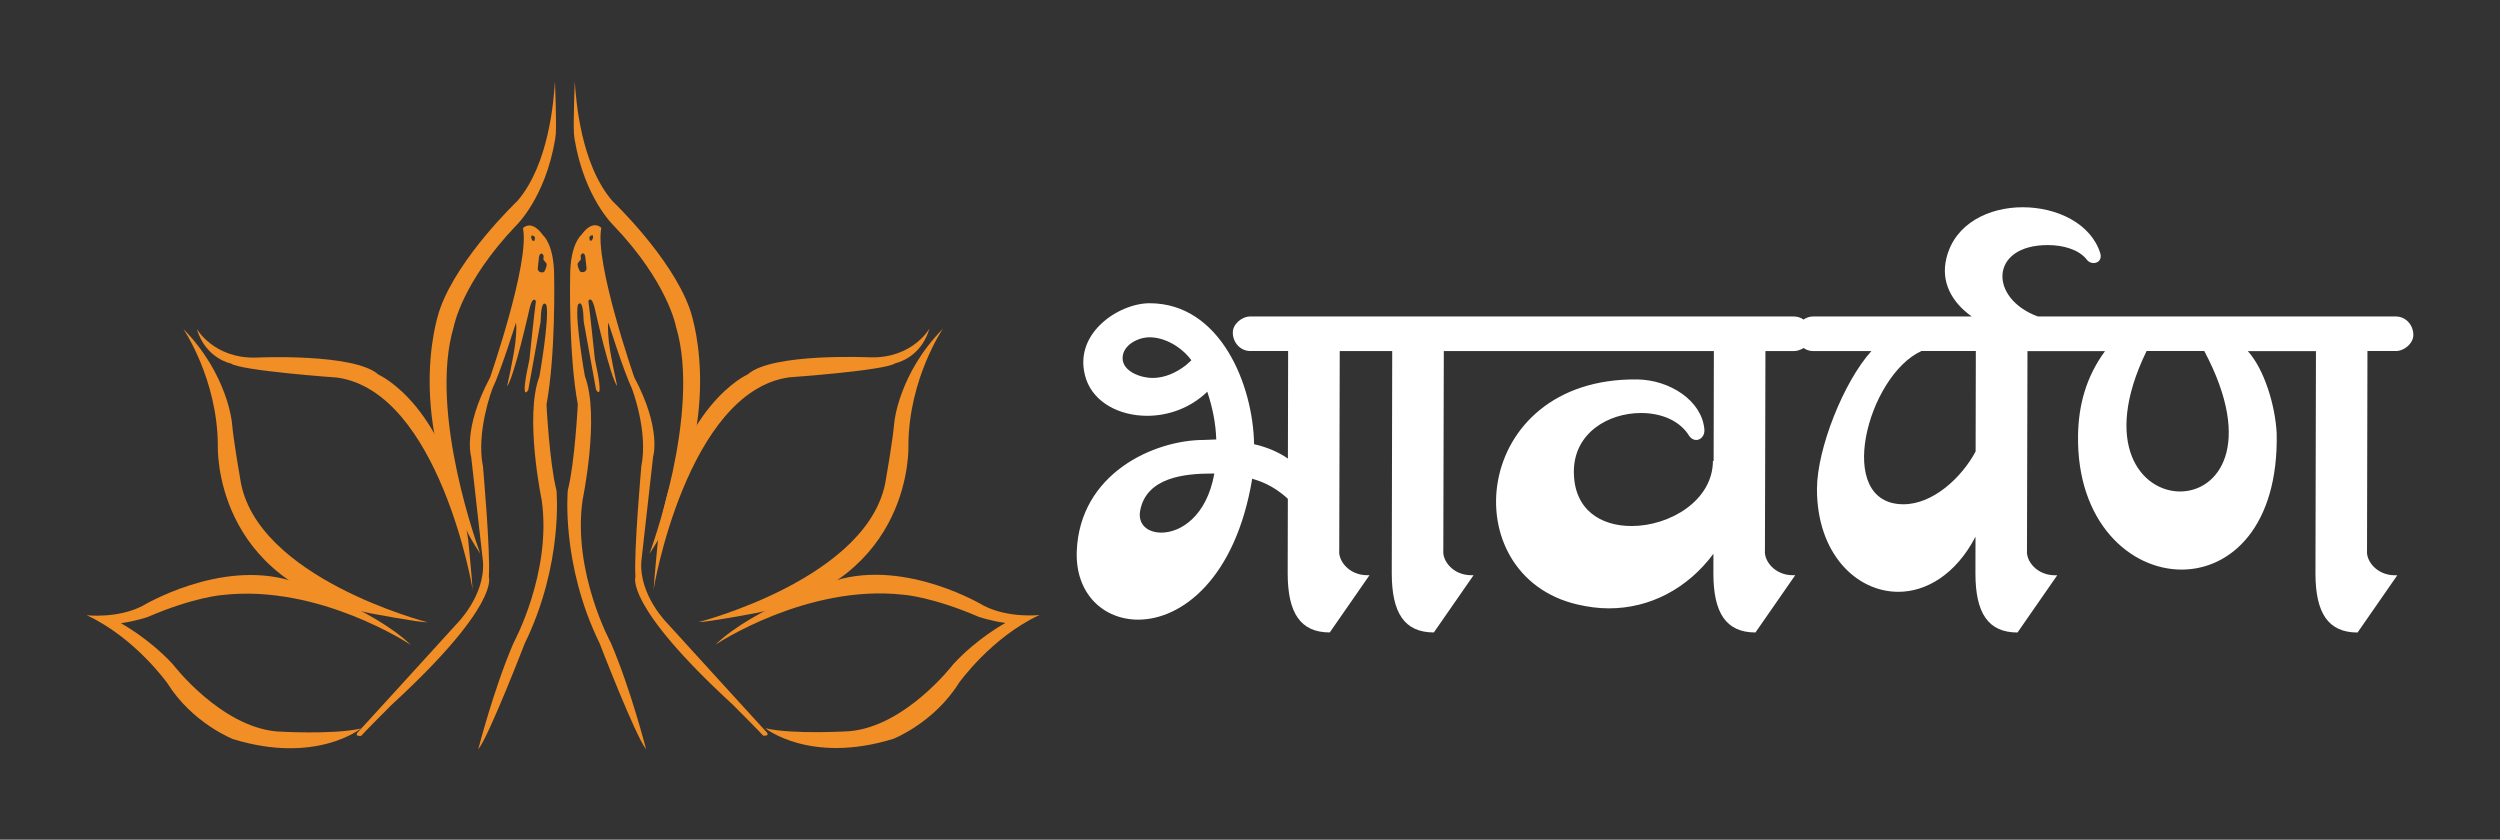 <?xml version="1.0" encoding="utf-8"?>
<!-- Generator: Adobe Illustrator 25.0.1, SVG Export Plug-In . SVG Version: 6.00 Build 0)  -->
<svg version="1.1" id="Layer_1" xmlns="http://www.w3.org/2000/svg" xmlns:xlink="http://www.w3.org/1999/xlink" x="0px" y="0px"
	 viewBox="0 0 1920 644.87" style="enable-background:new 0 0 1920 644.87;" xml:space="preserve">
<rect x="0" y="0" width="1920" height="644.87" fill="#333333" stroke="none"/>
<style type="text/css">
	.st0{fill:#FFFFFF;}
	.st1{fill:#912926;}
	.st2{fill:#F18E25;}
</style>
<path class="st0" d="M1818.2,269.59H1840c6.54,0,13.45-5.84,13.45-12.38c0-7.62-5.81-14.15-13.45-14.15h-68.29h-22.15h-161.65h-1.45
	h-7.62h-13.76c-37.75-13.86-37.14-54.84,7.57-54.84c11.62,0,23.62,3.26,29.79,10.9c1.45,2.18,3.63,2.91,5.46,2.91
	c3.63,0,6.54-2.91,5.08-7.64c-7.26-22.9-33.42-35.22-59.57-35.22c-25.8,0-51.96,12.33-58.49,38.85
	c-4.7,18.46,4.07,34.18,19.38,45.04h-25.91h-95.9c-2.73,0-5.26,0.88-7.35,2.36c-2.1-1.48-4.66-2.36-7.53-2.36h-75.93h-14.53
	c-17.69,0-35.43,0-53.38,0c-15.73,0-79.77,0-103.16,0c-2.01,0-3.73,0-5.09,0h-69.02h-5.81h-10.55h-34.87h-15.98h-23.25h-5.81
	c-6.54,0-13.43,5.81-13.43,12.35c0,7.64,5.81,14.18,13.43,14.18h5.81h23.25l-0.17,82.59c-7.62-5.27-16.48-8.85-25.98-11.04
	c-0.73-45.39-25.78-108.25-80.26-108.25c-23.97,0-60.3,23.97-48.67,58.49c6.16,17.79,25.43,27.96,46.85,27.96
	c15.98,0,33.07-5.81,46.14-18.51c3.98,11.97,6.54,24.32,6.89,36.67l-9.44,0.38c-38.5,0-95.52,25.78-97.7,85.7
	c-1.1,32.69,20.69,52.31,47.22,52.31c33.42,0,74.83-31.59,87.53-108.25c4.44,1.4,15.67,4.5,27.37,15.44l-0.12,57.21
	c0,30.51,9.79,45.42,32.32,45.42l30.51-43.96c-0.73,0-1.45,0-1.8,0c-13.8,0-22.17-10.9-21.44-18.89l0.38-153.26h11.25h10.55h5.81
	h12.7l-0.35,170.7c0,30.51,9.8,45.42,32.32,45.42l30.51-43.96c-0.73,0-1.45,0-1.8,0c-13.8,0-22.17-10.9-21.44-18.89l0.38-153.26
	h16.71c1.53,0,3.24,0,5.09,0c31.93,0,108.65,0,134.75,0c7.3,0,14.55,0,21.79,0h29.06l-0.17,84.51l-0.55-0.26
	c0,30.51-33.04,50.13-62.48,50.13c-23.6,0-44.32-12.35-44.32-41.76c0-29.79,26.53-45.04,51.58-45.04c14.53,0,28.33,5.09,35.97,15.98
	c1.8,3.26,3.98,4.73,6.54,4.73c3.26,0,6.54-3.28,6.16-8.02c-1.8-22.15-26.5-38.13-51.58-38.48
	c-127.84-1.48-142.01,150.73-45.77,172.88c7.99,1.83,15.98,2.93,23.97,2.93c31.75,0,60.52-15.3,80.32-41.9l-0.03,15
	c0,30.51,9.79,45.42,32.32,45.42l30.51-43.96c-0.73,0-1.45,0-1.8,0c-13.8,0-22.17-10.9-21.44-18.89l0.38-153.26h21.79
	c0.38,0,0.75-0.02,1.13-0.06c0.05-0.01,0.1-0.01,0.15-0.01c0.36-0.04,0.71-0.1,1.07-0.17c0.06-0.01,0.13-0.02,0.19-0.04
	c0.38-0.08,0.76-0.18,1.13-0.3c0,0,0,0,0.01,0c1.36-0.42,2.66-1.03,3.85-1.76c2.09,1.47,4.62,2.35,7.36,2.35h44.69
	c-21.07,23.25-41.79,74.83-41.79,106.07c0,49.38,30.16,78.81,62.48,78.81c21.48,0,44.19-13.36,59.28-42.31l-0.06,28.14
	c0,30.51,9.79,45.42,32.32,45.42l30.51-43.96c-0.73,0-1.45,0-1.8,0c-13.8,0-22.17-10.9-21.44-18.89l0.38-153.26h21.79h9.07
	c0.05,0,0.09-0.01,0.13-0.01c0.08,0,0.16,0.01,0.24,0.01h28.33c-14.91,20.32-20.34,42.11-20.72,64.66
	c-1.08,66.84,39.96,103.13,79.56,103.13c37.78,0,74.45-33.04,73-104.59c-1.08-21.44-9.44-49.05-22.15-63.2h23.25h19.24h9.82
	l-0.38,170.7c0,30.51,9.82,45.42,32.34,45.42l30.51-43.96c-0.73,0-1.45,0-1.83,0c-13.8,0-22.15-10.9-21.42-18.89L1818.2,269.59z
	 M914.84,276.83l-4.01,3.63c-7.62,5.84-16.33,9.82-25.78,9.82c-8.37,0-22.9-4.71-22.9-15.26c0-9.82,11.62-15.98,20.72-15.98
	c11.97,0,24.7,7.64,31.96,17.44V276.83z M891.94,409.05c-10.52,0-18.16-6.16-16.33-16.71c4.71-25.78,34.14-28.68,55.56-28.68h1.45
	C926.81,396.35,906.85,409.05,891.94,409.05z M1517.28,346.72c-10.72,20.11-32.77,40.56-55.4,40.56
	c-53.76,0-27.61-98.83,13.8-117.69h12.7h29.06L1517.28,346.72z M1674.36,377.46c-29.79,0-60.65-36.32-25.78-107.87h44.32
	C1731.4,342.21,1703.42,377.46,1674.36,377.46z"/>
<g>
	<g>
		<path class="st2" d="M315.57,495.33c0,0-70.03-46.76-144.36-38.4c0,0-21.69,1.36-57.83,16.94c0,0-9.04,3.16-20.56,4.74
			c0,0,21.46,11.52,39.99,31.63c0,0,36.37,47.67,79.75,51.51c0,0,42.92,2.71,64.61-2.26c0,0-34.34,27.79-98.27,8.13
			c0,0-31.18-12.2-50.38-42.92c0,0-24.85-35.02-61.9-52.19c0,0,23.72,2.71,42.92-7.23c0,0,58.96-35.69,113.41-19.43
			C222.94,445.86,285.75,466.64,315.57,495.33z"/>
		<path class="st2" d="M140.79,252.63c0,0,26.21,38.25,26.51,89.46c0,0-4.52,104.22,117.17,128.92c0,0,36.45,6.93,43.98,6.93
			c0,0-132.83-34.04-143.98-110.24c0,0-5.12-28.92-6.33-43.07C178.14,324.62,174.82,287.27,140.79,252.63z"/>
		<path class="st2" d="M151.1,252.48c0,0,12.88,23.04,45.63,22.14c0,0,75.45-3.61,93.98,13.1c0,0,54.22,23.72,68.9,127.19
			c0,0,2.71,27.11,3.39,38.63c0.45-0.45-25.75-152.26-103.92-163.56c0,0-74.1-5.2-81.78-10.84
			C177.31,279.14,157.88,275.52,151.1,252.48z"/>
	</g>
	<g>
		<path class="st2" d="M549.39,495.15c0,0,70.03-46.76,144.36-38.4c0,0,21.69,1.36,57.83,16.94c0,0,9.04,3.16,20.56,4.74
			c0,0-21.46,11.52-39.99,31.63c0,0-36.37,47.67-79.75,51.51c0,0-42.92,2.71-64.61-2.26c0,0,34.34,27.79,98.27,8.13
			c0,0,31.18-12.2,50.38-42.92c0,0,24.85-35.02,61.9-52.19c0,0-23.72,2.71-42.92-7.23c0,0-58.96-35.69-113.41-19.43
			C642.01,445.67,579.21,466.46,549.39,495.15z"/>
		<path class="st2" d="M724.17,252.45c0,0-26.21,38.25-26.51,89.46c0,0,4.52,104.22-117.17,128.92c0,0-36.45,6.93-43.98,6.93
			c0,0,132.83-34.04,143.98-110.24c0,0,5.12-28.92,6.33-43.07C686.82,324.44,690.13,287.09,724.17,252.45z"/>
		<path class="st2" d="M713.85,252.3c0,0-12.88,23.04-45.63,22.14c0,0-75.45-3.61-93.98,13.1c0,0-54.22,23.72-68.9,127.19
			c0,0-2.71,27.11-3.39,38.63c-0.45-0.45,25.75-152.26,103.92-163.56c0,0,74.1-5.2,81.78-10.84
			C687.65,278.95,707.07,275.34,713.85,252.3z"/>
	</g>
	<path class="st2" d="M426.85,102.87c-0.02,0.43-0.43,3.73-0.48,4.01c-7.61,45.41-30.12,66.47-30.12,66.47
		c-41.57,43.6-47.7,77.32-47.7,77.32c-19.98,66.23,19.83,173.28,20.32,174.62c-5.87-8.8-9.03-14.9-9.03-14.9
		c-50.38-98.72-21.77-173.57-21.77-173.57c14.31-39.76,59.19-82.38,59.19-82.38c24.57-28.34,28.09-78.26,28.96-92.04
		C426.23,62.39,427.45,92.59,426.85,102.87z"/>
	<path class="st2" d="M499,419.18c-0.31,0.59-0.61,1.06-0.89,1.4C498.16,420.51,498.47,420.03,499,419.18z"/>
	<path class="st2" d="M427.39,376.73c-5.43-21.23-7.68-65.97-7.68-65.97c7.23-38.85,5.88-98.49,5.88-98.49
		c0-24.85-8.59-31.63-8.59-31.63c-9.04-12.65-15.36-5.43-15.36-5.43c5.43,26.21-25.3,114.76-25.3,114.76
		c-21.23,39.76-14.46,61-14.46,61c0.91,7.68,9.04,80.42,9.04,80.42c1.81,26.21-20.33,47.9-20.33,47.9
		c-17.17,18.98-74.55,81.78-74.55,81.78c-5.43,4.97,1.35,4.06,1.35,4.06c0.91-1.36,23.5-23.95,23.5-23.95
		c83.59-76.81,74.55-98.04,74.55-98.04c1.36-18.98-4.52-84.94-4.52-84.94c-5.43-26.66,7.23-59.64,7.23-59.64
		c6.33-13.11,18.07-50.6,18.07-50.6c0.91,3.61-0.45,15.36-0.45,15.36c-1.36,11.3-6.33,33.44-6.33,33.44
		c5.42-7.23,16.71-57.38,16.71-57.38c2.71-13.55,5.43-8.13,5.43-8.13c-1.36,9.94-4.97,44.73-4.97,44.73
		c-7.68,35.25-0.91,23.5-0.91,23.5c1.36-7.68,9.49-52.41,9.49-52.41c0.45-19.88,4.52-12.65,4.52-12.65
		c2.26,11.29-5.43,54.67-5.43,54.67c-11.74,30.72,1.81,95.33,1.81,95.33c7.68,55.58-21.69,109.34-21.69,109.34
		c-15.36,35.69-27.11,81.78-27.11,81.78c8.13-9.94,35.69-81.33,35.69-81.33C432.81,433.21,427.39,376.73,427.39,376.73z
		 M410.67,183.96c-0.15,1.35-0.75,1.05-1.2,1.05c-0.45,0-1.05-0.91-1.36-1.81c-0.3-0.91,0-2.26,0-2.26s1.51-0.3,2.26,0.75
		C411.12,182.75,410.83,182.6,410.67,183.96z M418.51,207.75c-0.91,1.96-2.26,1.36-3.16,1.36c-0.91,0-1.96-1.05-2.26-1.96
		c-0.3-0.91,0.15-1.96,0.15-3.31c0-1.36,0.45-3.01,0.45-3.92c0-0.9,0.34-3.95,1.06-4.66c1.2-1.2,2.1,0,2.56,0.75
		c0.45,0.75,0,1.81,0,2.86c0,1.05,1.5,2.11,2.26,3.31C420.31,203.38,419.41,205.79,418.51,207.75z"/>
	<path class="st2" d="M436.07,376.54c5.43-21.23,7.68-65.97,7.68-65.97c-7.23-38.85-5.88-98.49-5.88-98.49
		c0-24.85,8.59-31.63,8.59-31.63c9.04-12.65,15.36-5.43,15.36-5.43c-5.43,26.21,25.3,114.76,25.3,114.76
		c21.23,39.76,14.46,61,14.46,61c-0.91,7.68-9.04,80.42-9.04,80.42c-1.81,26.21,20.33,47.9,20.33,47.9
		c17.17,18.98,74.55,81.78,74.55,81.78c5.43,4.97-1.35,4.06-1.35,4.06c-0.91-1.36-23.5-23.94-23.5-23.94
		c-83.59-76.81-74.55-98.04-74.55-98.04c-1.36-18.98,4.52-84.94,4.52-84.94c5.43-26.66-7.23-59.64-7.23-59.64
		c-6.33-13.11-18.07-50.6-18.07-50.6c-0.91,3.61,0.45,15.36,0.45,15.36c1.36,11.3,6.33,33.44,6.33,33.44
		c-5.42-7.23-16.71-57.38-16.71-57.38c-2.71-13.55-5.43-8.13-5.43-8.13c1.36,9.94,4.97,44.73,4.97,44.73
		c7.68,35.25,0.91,23.5,0.91,23.5c-1.36-7.68-9.49-52.41-9.49-52.41c-0.45-19.88-4.52-12.65-4.52-12.65
		c-2.26,11.29,5.43,54.67,5.43,54.67c11.74,30.72-1.81,95.33-1.81,95.33c-7.68,55.58,21.69,109.34,21.69,109.34
		c15.36,35.69,27.11,81.78,27.11,81.78c-8.13-9.94-35.69-81.33-35.69-81.33C430.65,433.02,436.07,376.54,436.07,376.54z
		 M452.79,183.77c0.15,1.35,0.75,1.05,1.2,1.05c0.45,0,1.05-0.91,1.36-1.81c0.3-0.91,0-2.26,0-2.26s-1.51-0.3-2.26,0.75
		C452.34,182.56,452.63,182.42,452.79,183.77z M444.95,207.57c0.91,1.96,2.26,1.36,3.16,1.36c0.91,0,1.96-1.05,2.26-1.96
		c0.3-0.91-0.15-1.96-0.15-3.31c0-1.36-0.45-3.01-0.45-3.92c0-0.9-0.34-3.95-1.06-4.66c-1.2-1.2-2.1,0-2.56,0.75
		c-0.45,0.75,0,1.81,0,2.86c0,1.05-1.5,2.11-2.26,3.31C443.15,203.2,444.05,205.61,444.95,207.57z"/>
	<path class="st2" d="M440.8,102.87c0.02,0.43,0.43,3.73,0.48,4.01c7.61,45.41,30.12,66.47,30.12,66.47
		c41.57,43.6,47.7,77.32,47.7,77.32c19.98,66.23-19.83,173.28-20.32,174.62c5.87-8.8,9.03-14.9,9.03-14.9
		c50.38-98.72,21.77-173.57,21.77-173.57c-14.31-39.76-59.19-82.38-59.19-82.38c-24.57-28.34-28.09-78.26-28.96-92.04
		C441.43,62.39,440.21,92.59,440.8,102.87z"/>
</g>
</svg>
